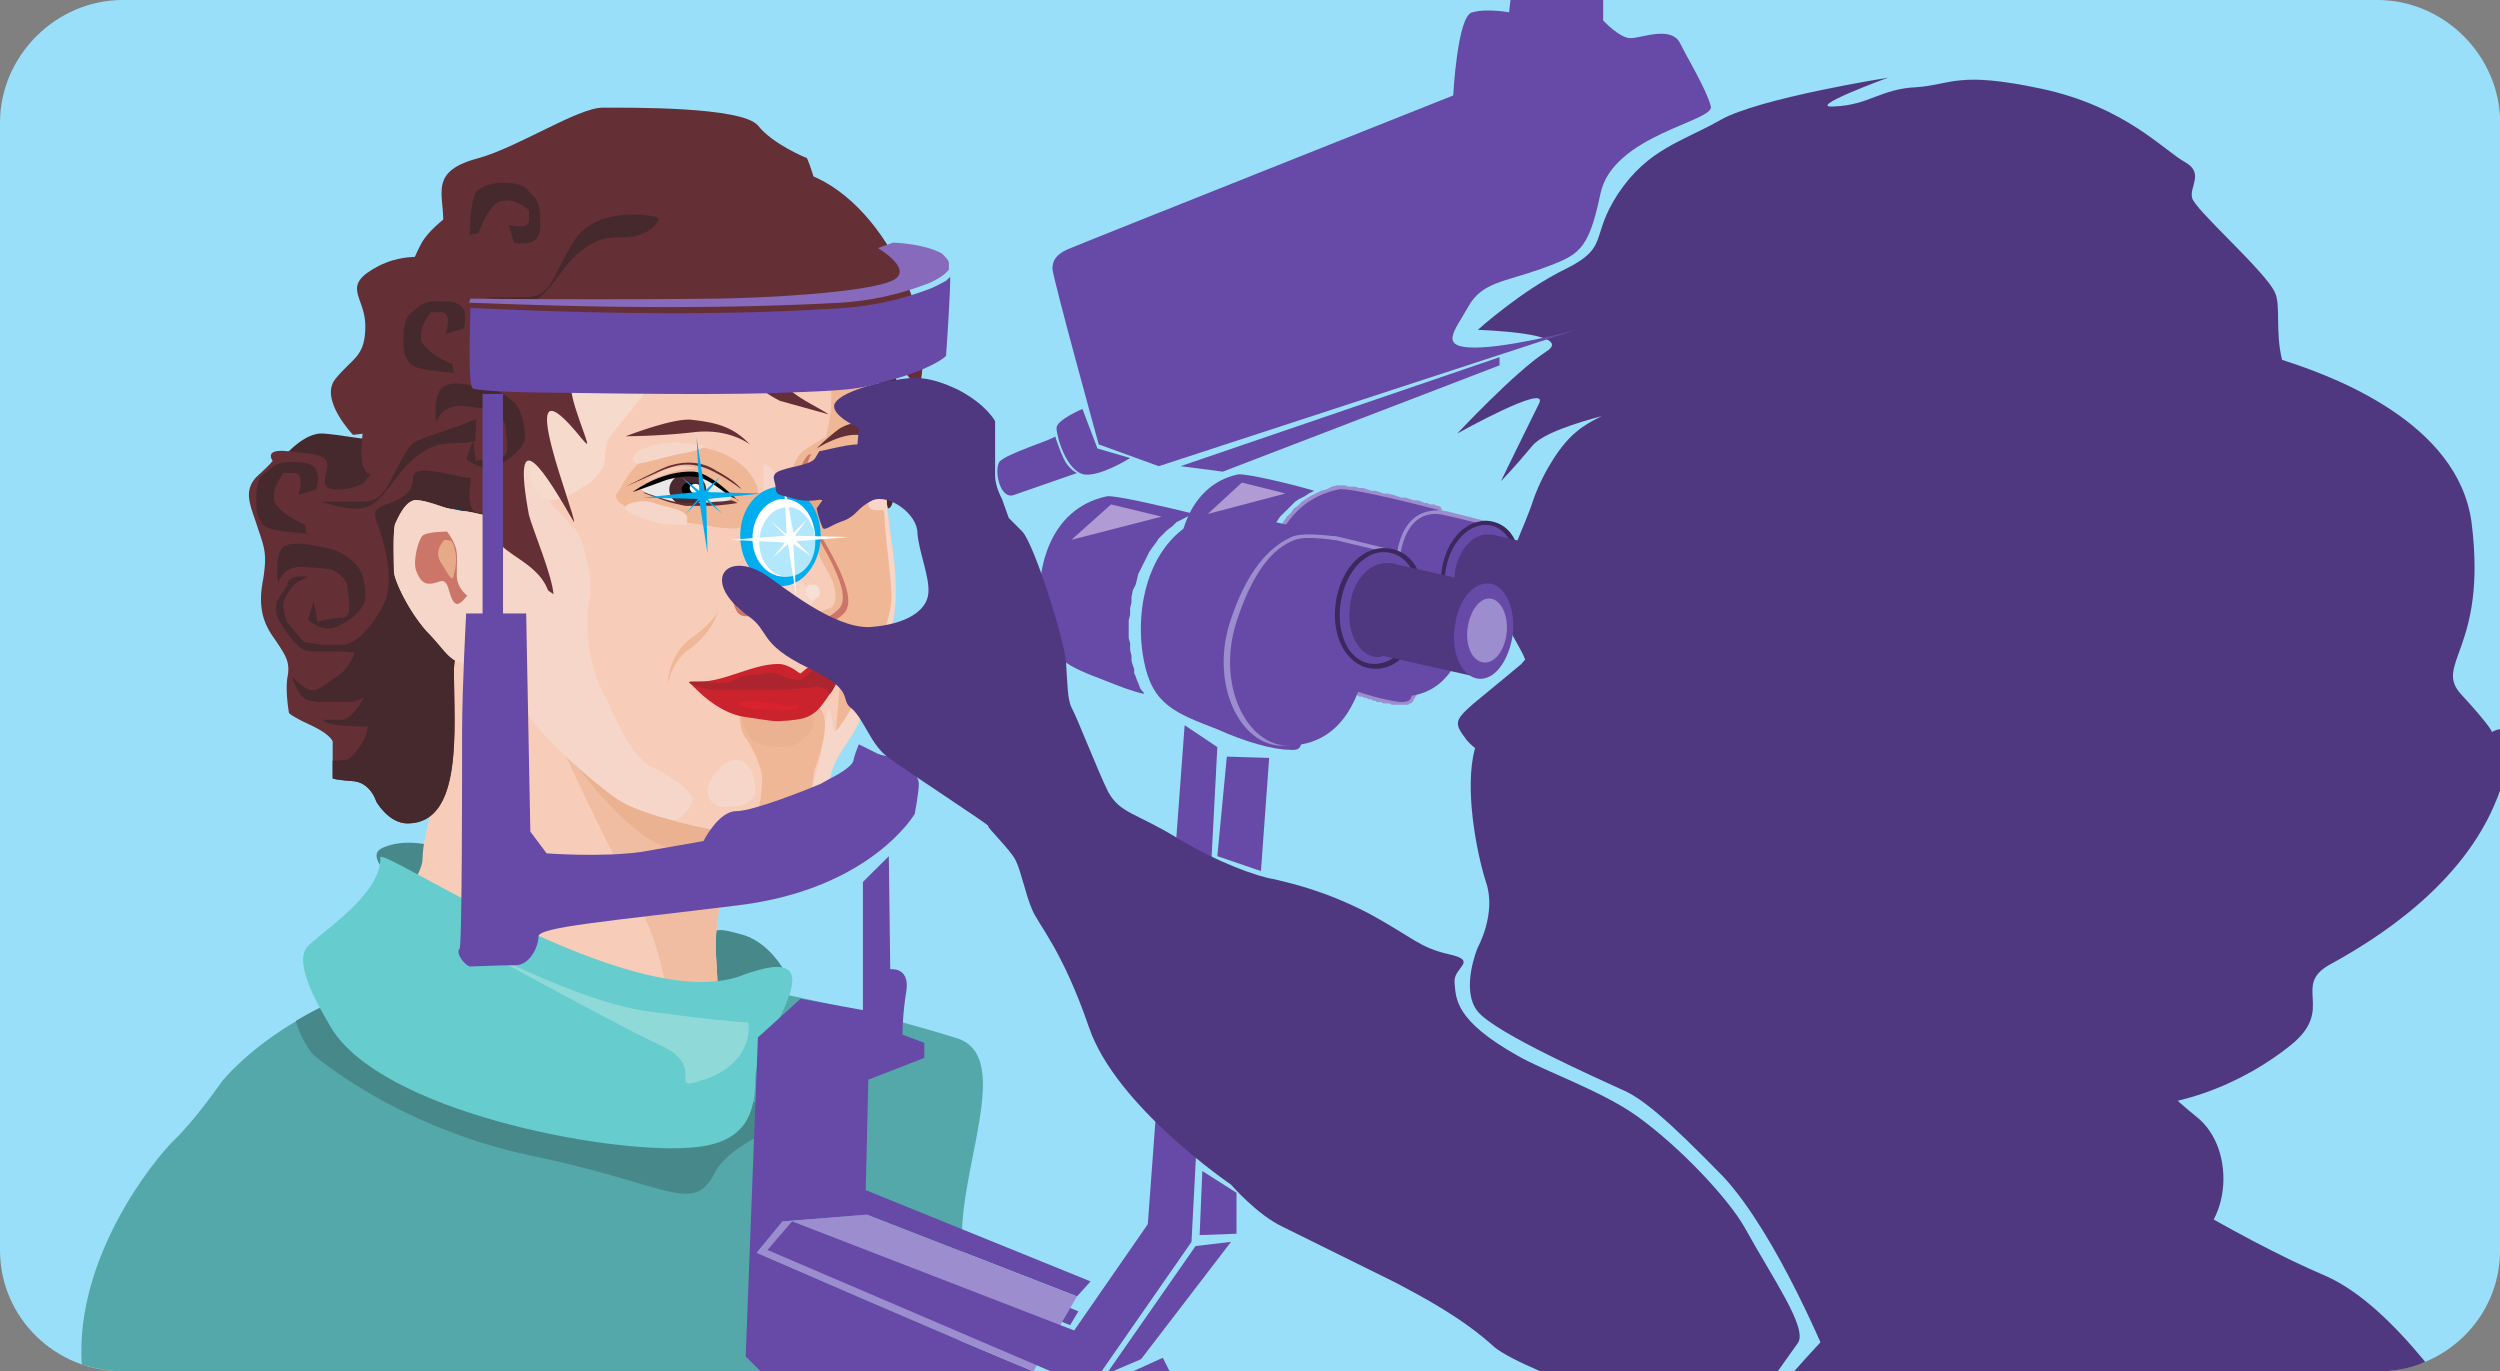 <svg xmlns="http://www.w3.org/2000/svg" width="91.148" height="50"><rect width="100%" height="100%" fill="#808080" stroke="none"/><defs><clipPath id="a"><path d="M0 0h91.148v50H0Zm0 0"/></clipPath><clipPath id="b"><path d="M53 2h38.148v48H53Zm0 0"/></clipPath></defs><g clip-path="url(#a)"><path fill="#99dff9" d="M4.473 0H86.68c2.437 0 4.472 2.04 4.472 4.473v41.101c0 2.489-2.035 4.426-4.472 4.426H4.473C2.039 50 0 48.062 0 45.574V4.473C0 2.039 2.04 0 4.473 0"/></g><path fill="#cbc1e6" d="M8.797 49.852c.25 0 .496.05.695.148h-1.39c.199-.098.449-.148.695-.148ZM33.152 50h-1.39c.246-.098.445-.148.695-.148.246 0 .496.05.695.148zm-5.914 0h-1.394c.199-.098.449-.148.695-.148.25 0 .5.05.7.148zm-5.914 0H19.93c.199-.098.449-.148.695-.148.25 0 .5.05.7.148zm-5.918 0h-1.39c.199-.098.449-.148.695-.148.25 0 .5.05.695.148"/><path fill="#47898a" d="M14.215 32.105c-.2-.445-.895-.992-.149-1.242.793-.297 1.938-.097 2.586.399.645.496 2.383 2.238 1.688 2.586-.695.347-2.336 1.39-2.883.746-.547-.649-1.242-2.489-1.242-2.489m14.316 3.185s-.5-.895-1.394-1.192c-.895-.25-1.192-.352-1.442.347-.297.696-.941 1.39.051 1.442.992.097 1.191.148 2.04.148.792 0 .745-.746.745-.746"/><path fill="#54a8aa" d="M8.102 39.414s3.23-4.074 10.14-4.223c6.906-.152 14.363 1.938 16.7 2.68 2.285.797-.649 6.016.347 8.45.496 1.144 0 2.437-1.144 3.679H4.473c-.496 0-.993-.098-1.493-.25-.246-3.926 2.637-7.453 3.333-8.148.792-.747 1.789-2.188 1.789-2.188"/><path fill="#47898a" d="M11.383 38.418s3.031 2.687 8.05 3.73c4.97 1.043 5.817 2.137 6.61.645.746-1.54 4.426-2.086 1.59-2.586-2.88-.496-8.496-.89-10.586-1.59-2.035-.695-3.078-1.687-3.777-1.887-.2-.05-.497-.199-.793-.347a10.83 10.83 0 0 0-1.692.844c.2.695.598 1.191.598 1.191"/><path fill="#6749a8" d="M47.914 17.895c-.648-.2-2.488-.649-2.785-.598-1.84.398-2.387 2.535-2.086 4.074.246 1.242.895 1.492 2.039 1.938.445.199.844.347 1.242.449l-.05-.051-.051-.098-.051-.101-.047-.098-.05-.101-.052-.149v-.098l-.05-.101-.047-.148v-.149l-.051-.2v-.148l-.05-.199v-.945l.05-.2v-.195l.05-.199.048-.2.05-.151.051-.196.051-.199.098-.152.05-.196.098-.148.102-.2.097-.152.102-.148.148-.148.25-.247.149-.152.148-.098.2-.097.148-.102.2-.097"/><path fill="#9c8dce" d="M52.285 18.39h-.148l-.098-.05h-.102l-.097-.05-.149-.048h-.152l-.297-.101h-.148l-.149-.047-.148-.051-.2-.05h-.148l-.152-.052-.149-.046H50l-.297-.102h-.148l-.149-.05h-.25l-.101-.048h-.297l-.2.047-.199.102-.199.05-.195.098-.2.102-.152.097-.148.098-.149.152-.148.098-.098.149-.152.148-.098.148-.101.153-.098.199-.101.148-.098.196-.05.152-.048.2-.05.195-.051.152-.051.2-.047.198v.196l-.05.199v.945l.05.2v.148l.047.2v.148l.05.148.051.102v.097l.051.149.047.101.05.098.052.101.047.098.05.102.051.046.098.102.05.05.051.098.098.051.102.098.05.05.098.051.098.047.05.051.098.05.102.048.097.05.102.051.097.051.102.047.098.05.148.052.102.05.097.047.149.051.101.05.098.048h.102l.097.05.051.051h.098l.101.051.098.047h.05l.102.05h.098l.05.051h.098l.102.047h.047l.101.051H50l.05.05h.098l.051.052h.149l.101.05h.2l.097.047h.598l.047-.047h.05l.051-.05.047-.051v-.051l.05-.05v-.048h.052v-.101l.05-.047v-.05l.047-.052V25l.051-.05v-.098l.05-.102v-.047l.052-.101v-.098l.046-.102v-.097l.051-.098v-.25l.051-.102v-.097l.05-.102v-.097l.048-.051v-.246l.05-.102v-.246h.051v-.25l.047-.05v-.15l.05-.05v-.148l.052-.047v-.2l.047-.05v-.102l.05-.047v-.101l.051-.098v-.148l.05-.051v-.149l.048-.101v-.2l.05-.046v-1.79l-.05-.1v-.2l-.047-.05v-.196l-.05-.05v-.052l-.102-.047h-.047l-.102-.05"/><path fill="#6749a8" d="M52.434 18.59s-3.227-.848-3.625-.746c-2.239.445-2.883 2.933-2.536 4.82.297 1.441 1.043 1.738 2.387 2.238.942.395 1.887.645 2.434.696.398 0 .347-.2.398-.301.149-.149.547-2.086.598-2.434 0-.347.445-1.691.445-2.086v-1.343c0-.2-.101-.844-.101-.844"/><path d="M58.598 22.766s-.844.695-1.54 1.289c-.695.547-.597.648-.199 1.195.399.547 1.043.594 1.243.496.199-.098.945-1.043 1.043-1.441a5.1 5.1 0 0 0 .148-1.196c0-.394.102-.644-.195-.644-.25 0-.5.3-.5.3"/><path fill="#6749a8" d="M51.043 25.398c-1.39.047-2.383-1.937-1.738-3.976.695-2.086 1.59-2.387 1.937-2.684.399-.25 1.293-.05 1.293-.05s1.64 2.335 1.192 3.378c-.247.797-.395 3.332-2.684 3.332"/><path fill="#9c8dce" d="M51.344 22.219c-.352-.301-.399-.797-.45-1.246-.05-1.192.348-2.582 1.84-2.336l1.79.449c-.051.496-.051.992-.149 1.539-.152.797-.45 1.492-.844 2.238l-2.187-.644"/><path fill="#6749a8" d="m53.48 22.664-1.988-.547c-.746-.25-.797-3.828 1.192-3.332l1.691.399s-.102 1.492-.25 2.039c-.2.547-.645 1.441-.645 1.441"/><path fill="#3b285c" d="M54.176 18.984c2.136.102 1.344 4.575-.696 3.88-1.59-.645-1.046-3.829.696-3.88"/><path fill="#6749a8" d="M54.176 19.137c.695 0 1.191.793 1.144 1.836-.101.996-.746 1.793-1.492 1.793-.695 0-1.195-.797-1.144-1.793.101-1.043.746-1.836 1.492-1.836"/><path fill="#503880" d="M54.223 19.484c.101 0 .25 0 .351.047.594.149 2.285.5 2.781.598-.546 0-.992.695-1.093 1.539-.047.7.199 1.293.547 1.492l-2.73-.644h-.102c-.598 0-1.043-.649-.946-1.493.051-.843.598-1.539 1.192-1.539"/><path d="M57.504 20.129c.547 0 .898.695.848 1.539-.051.898-.547 1.594-1.094 1.594-.5 0-.895-.696-.797-1.594.05-.844.5-1.54 1.043-1.54"/><path fill="#fff" d="M57.457 20.625c.348 0 .645.5.594 1.043-.047.598-.395 1.098-.746 1.098-.344 0-.594-.5-.547-1.098.05-.543.347-1.043.699-1.043"/><path fill="#b19bd4" d="m46.867 17.992-1.59-.398-1.242 1.144zm0 0"/><path fill="#652f36" d="M12.871 15.855s-1.242-1.293-.644-2.039c.644-.793 1.093-.793 1.093-1.937 0-1.094-.945-1.442.496-2.188 1.395-.695 2.04.149 2.286-1.093.3-1.293-.743-2.286 1.343-2.832 1.442-.399 3.63-1.84 4.524-1.84.945 0 5.07-.047 5.664.648.547.696 1.789 1.192 1.789 1.192s.746 1.691.05 1.84c-.695.148-5.316 2.035-6.312 2.382-.941.352-3.379.899-4.918 1.989-1.543 1.046-4.523 3.78-4.523 3.78l-.848.098"/><path fill="#f7cdba" d="M26.84 30.367s-.797 2.735-.746 4.274c.101 1.543.148 3.332.25 3.629l.097.25.051.746s-4.672.843-9.394-1.145c-4.672-1.988-4.922-2.535-4.922-2.535.797-.496 3.23-3.379 3.23-4.273 0-.993.797-3.282.848-4.028.098-.746.098-.894.098-.894v-1.84c0-.196.199-.742.199-.742s1.441-.747 2.086-.102c.648.648 2.488 1.84 3.879 3.184 1.39 1.34 2.832 2.332 3.23 2.582.348.25 1.094.894 1.094.894"/><path fill="#f1bda2" d="M20.129 26.39c0 .15 1.59 3.579 2.734 5.715 1.145 2.188 1.145 2.836 1.442 3.88.297.992.496 1.738.894 2.238.25.297.696.742 1.242 1.043h.051l-.05-.746-.098-.25c-.102-.297-.149-2.086-.25-3.63-.051-1.538.746-4.273.746-4.273s-.746-.644-1.094-.894c-.398-.25-1.84-1.243-3.23-2.582a13.23 13.23 0 0 0-1.243-1.094c-.148 0-.25 0-.398.047-.547.199-.746.547-.746.547"/><path fill="#eab291" d="M20.875 27.734s1.84 2.536 3.23 3.082c.895.399 1.79.743 2.387.895.2-.746.348-1.344.348-1.344s-.746-.644-1.094-.894c-.398-.25-1.84-1.243-3.23-2.582l-.102-.102c-.047 0-.098 0-.148.05-.844.052-1.391.895-1.391.895"/><path fill="#46292d" d="M10.438 16.55s.695-.792 1.343-.745c.645.05 1.34.199 1.637.199.25.05 1.242.098 1.195.348-.101.3-.398 1.242-.996 1.64-.644.45-.445 1.094-1.34.547-.945-.547-1.441-.996-1.543-1.195-.148-.246-.296-.793-.296-.793"/><path fill="#652f36" d="M21.125 12.672s-2.387 3.086-2.387 4.226c-.05 1.145-.449 2.336-.996 2.04-.496-.25-1.242-.45-1.984-.45-.746 0-1.145.149-1.145 1.192 0 1.047-.148 1.691.496 2.539.696.89 1.442 1.14 1.59 1.437.102.25-.148 0-.148.848 0 2.035.347 5.516-1.692 5.516-.695 0-1.14-.797-1.14-.797s-.2-.692-.848-.743c-.695-.05-.742-.101-.742-.101v-1.34s-.05-.25-.797-.598c-.746-.347-.797-.449-.797-.449s-.148-.844-.047-1.34c.098-.547-.101-.797-.5-1.39-.394-.547-.593-1.145-.394-2.137.148-.945.05-1.145-.2-1.89-.25-.794-.546-1.294-.05-1.84.547-.497.597-.594.597-.594s-.347-.45.547-.348c.895.098 1.442.098 1.442.496 0 .395-.348.895.347.895.696 0 .993-.25.993-.25s1.789-2.188 2.832-2.883a13.166 13.166 0 0 1 2.636-1.34c.496-.25 1.442-.648 1.442-.648l.945-.051"/><path fill="#46292d" d="M18.39 17.047s-.347.547-1.492.348c-1.191-.247-1.84-.399-1.84.05 0 .496-.347.696-.843.895-.547.2-.645.25-.445.797.199.496.644 1.988.246 2.832-.399.843-1.043 1.539-1.54 1.539h-.695l-.699-.098-.594-.695s-.199-.45-.148-.746c.098-.301.297-.645.594-.797l.3-.149s-.699-.097-.746.25c-.05.348-.797.645-.199 1.54.547.843.793.945 1.14.945h1.094c.301 0 .399.05.399.05s-.149.497-.547.794c-.398.25-.793.648-1.094.546-.297-.097-.644-.496-.644-.496s.25.844.644.895c.399.05.149.05.399.05h1.19l.399-.152s-.446.797-.793.797h-.696s.047.149.594.2c.496.05 1.043.05 1.043.05s-.047.399-.348.793c-.297.399-.394.399-.394.399s-.2.05-.5.05h-.047v.645s.047.05.742.101c.649.051.848.743.848.743s.445.797 1.14.797c2.04 0 1.692-3.48 1.692-5.516 0-.848.25-.598.148-.848-.148-.297-.894-.547-1.59-1.437-.644-.848-.496-1.492-.496-2.54 0-1.042.399-1.19 1.145-1.19.742 0 1.488.198 1.984.448.5.247.895-.746.946-1.84l-.297-.05m14.067-3.977s.594 1.942.547 2.485c-.05.547-.348 1.097-.348 1.543 0 .398.098.445 0 .746-.101.347-.101.695-.3.695-.25 0-.497-2.137-.547-2.484-.047-.399-.247-1.492-.247-1.89 0-.395-.05-.497 0-.747.047-.246.149-.348.149-.348v-2.234l.793 1.39-.047.844"/><path fill="#f7cdba" d="M32.207 15.207c.25.598.25.996.2 1.64-.052.65-.052.696-.052.696s-.148-.148 0 .996c.102 1.191.497 2.734.2 4.125-.348 1.39-.946 3.031-1.242 3.68-.297.644-.797 1.14-.993 1.789-.152.644-.398 1.441-1.195 1.836-1.54.797-3.828.25-5.816-.446-.696-.25-1.09-.597-1.09-.597s-2.785-2.086-3.582-3.828c-.793-1.739-.547-.942-1.39-.891-.845.047-.946-.45-1.692-1.195-.696-.793-1.192-1.887-1.192-2.188 0-.246-.047-1.539.051-1.738.098-.2.398-.945.844-.844.5.047 1.144.395 1.59.395.5 0 1.293.398 1.343 0 0-.395.645-3.18 1.145-3.875.547-.696 1.043-1.344 1.242-1.59.2-.2.793-.797 1.242-.797.399 0 .993-1.242 2.883-1.39.594-.696 2.93-.45 3.328-.696.399-.2 2.637 0 3.133.348 1.293.945.598 3.281 1.043 4.57"/><path fill="#efb796" d="M30.121 15.855c0-.05.348-1.043.098-2.136-.2-1.047-.399-1.492-.399-1.492s.598-.348 1.293-.348c.25 0 .547.05.797.148.195 1.043 0 2.336.297 3.18.25.598.25.996.2 1.64v.4c-.696.398-1.493.745-1.84.448-.446-.3-.446-1.789-.446-1.84"/><path fill="#f5d6c9" d="M21.52 21.77c-.247.894-.047 2.484.398 3.328.398.847.895 1.941 1.242 2.336.348.398.45.449.45.449s1.39.648 1.64 1.191c.047.2-.2.598-.648.848a10.42 10.42 0 0 1-1.293-.399c-.696-.25-1.09-.597-1.09-.597s-2.785-2.086-3.582-3.828c-.793-1.739-.547-.942-1.39-.891-.845.047-.946-.45-1.692-1.195-.696-.793-1.192-1.887-1.192-2.188 0-.246-.047-1.539.051-1.738.098-.2.398-.945.844-.844.5.047 1.144.395 1.59.395.5 0 1.293.398 1.343 0 0-.098 0-.196.051-.395.047.098.098-.199.149-.648.199-.992.593-2.336.945-2.832.195-.25.348-.496.547-.696.047 0 .097.047.097.098.102.399-.894 2.637-.25 3.68.649.992.797.844 1.047 1.293.496.148.844 2.086.743 2.633"/><path fill="#efb796" d="M32.406 15.855c-.398-.25-.996-.449-1.543-.25-.941.348-1.34.696-1.59.848-.246.149-.695 1.14-.394 1.688.348.547.894 2.039 1.289 2.683.398.649.348 1.242.102 1.344-.301.098-.45.2-.797.148l-.399-.05-.246-.047s-.398-.051-.598-.051h-.546s-.348.297-.098.297c.246 0 1.14.05 1.293.3.148.298 1.738 1.044 1.738 1.887 0 .793-.148 1.692-.148 2.336 0 .2 0 .446.047.696.199-.446.546-.844.796-1.34.297-.649.895-2.29 1.243-3.68.297-1.39-.098-2.934-.2-4.125-.148-1.144 0-.996 0-.996s0-.047.051-.695c0-.395.051-.696 0-.993"/><path fill="#f5d6c9" d="M29.324 29.871c.098-.348.25-.945.399-1.539.297-.945.199-1.293.297-1.793.101-.445.199-.941.3-.445.098.496-.05.945.496.097.547-.843.547-1.34.895-1.984.394-.648.793-1.84.793-2.437 0-.645-.246-2.387-.246-2.735 0-.347-.051-.445-.051-.445s-.547.098-.547-.2c0-.296.399-.199.496-.597.102-.398-.05-.844 0-1.14 0-.25.102-1.098 0-1.344-.097-.297-.097-.2-.347-.649-.246-.496-.149-1.289-.149-1.59 0-.297-.496-.644-.098-.644.149 0 .247-.098.395-.2.148.993-.047 2.188.25 2.981.25.598.25.996.2 1.64-.052.65-.052.696-.052.696s-.148-.148 0 .996c.102 1.191.497 2.734.2 4.125-.348 1.39-.946 3.031-1.243 3.68-.296.644-.796 1.14-.992 1.789-.101.547-.351 1.289-.996 1.738"/><path fill="#efb796" d="M26.988 26.094s-.05.398.149.746c.25.297.648 1.094.648 1.59 0 .449-.101 1.492-.5 1.64-.394.2.649.297.945.2.301-.153.997-.497 1.145-.747.148-.25.297-1.144.297-1.343.05-.2.25-.696.297-.993.699-2.683-2.086-1.343-2.98-1.093"/><path fill="#eab291" d="M29.672 26.094c.05 0-.895.148-1.738.097-.895-.046-.895-.097-.895-.097s.098.843.645 1.043c.597.148 1.195.148 1.492-.098.347-.3.496-.45.496-.648l.05-.2s-.1-.097-.05-.097"/><path fill="#efb796" d="M26.195 19.234c.098 0 .696.102.895-.05.246-.098.695-.993.496-1.489-.2-.449-.45-.746-.996-1.043-.598-.351-1.688-.55-2.633-.199-.945.395-1.344 1.39-1.39 1.442-.102.097-.2.246.046.445.797.598 2.586.695 3.582.894"/><path fill="#e9e9e9" d="M26.54 18.34s.151-.2.1-.297c-.05-.102-.894-.7-1.042-.746-.149-.102-.45 0-.797.047-.348.05-1.442.5-1.442.5l.25.148s1.043.399 1.489.399c.449 0 1.047 0 1.195-.051h.246"/><path fill="#4a2a2e" d="M25.05 18.441c.4 0 .696-.25.696-.597 0-.301-.297-.598-.695-.598-.348 0-.649.297-.649.598 0 .347.301.597.649.597"/><path fill="#e7aa89" d="M29.922 18.54c-.102.05.246.444.047.398-.246-.051-.742-.747-.742-.997v-.246s.097-.449.148-.547c.098-.152.398-.449.496-.496.098-.05.348-.25.496-.25.2-.05.102.25.149.399.05.097.199.097.449.148.25.047.297.047.597.246.497.25.543.5.395.7-.148.199-.547.496-.941.593-.45.149-.895.051-1.094.051"/><path fill="#e9e9e9" d="M31.86 17.695s-.547.645-1.192.547c-.598-.101-.996-.148-1.145-.25-.101-.05-.101-.148-.101-.199.05-.05.547-.45.797-.496.25-.05.746-.05.996 0 .297.098.644.398.644.398"/><path fill="#4a2a2e" d="M30.766 18.29c.297 0 .597-.247.597-.497 0-.297-.3-.547-.597-.547-.348 0-.598.25-.598.547 0 .25.25.496.598.496"/><path fill="#652f36" d="M29.773 16.352s.793-.497 1.391-.497c.547 0 .992.051 1.14.098.153 0 .301.149.301.149s-.746-.696-.945-.696c-.25 0-.644-.047-1.094.25a8.278 8.278 0 0 0-.793.696m-2.437-.149s-.746-.598-2.04-.445c-1.288.148-2.483.148-2.483.148s1.789-.699 2.437-.597c.844.097 1.488.246 2.086.894"/><path d="M26.89 18.242s-.945-.996-1.593-1.047c-1.09-.047-2.035.598-2.235.746 0 0 .844-.296 1.243-.445.347-.101.894-.2 1.293-.05.445.148.941.648 1.14.695.2.101.25.148.2.101h-.047"/><path fill="#652f36" d="M27.04 17.844s-.895-.696-1.544-.848c-.594-.148-1.043 0-1.687.3-.649.298-.996.446-.996.446s1.242-.644 1.542-.746c.297-.098 1.043-.297 1.739.152.746.395.945.696.945.696m-.149.496s-.597.101-1.046.101c-.395 0-.992.047-1.637-.199l-.7-.25-.046-.05s1.043.398 1.488.398c.5 0 .797 0 1.145-.05.347 0 .445-.048.547-.048.097 0 .25.098.25.098"/><path fill="#f5d6c9" d="M23.855 18.34c-.546-.2-1.539.101-.793.398.645.297.993.348 1.493.399h.496v-.301c-.149-.297-.797-.348-1.196-.496"/><path d="M25.098 18.094c.152 0 .3-.102.3-.25 0-.149-.148-.25-.3-.25-.098 0-.246.101-.246.25 0 .148.148.25.246.25m5.718-.102c.098 0 .2-.097.2-.199 0-.148-.102-.2-.2-.2-.148 0-.25.052-.25.2 0 .102.102.2.25.2"/><path fill="#fff" d="M25.348 17.992a.21.21 0 0 0 .199-.199c0-.098-.098-.148-.2-.148-.097 0-.199.05-.199.148 0 .102.102.2.2.2m5.617-.098c.098 0 .148-.102.148-.153 0-.097-.05-.199-.148-.199-.102 0-.2.102-.2.2 0 .05.098.152.2.152"/><path fill="#f5d6c9" d="M25.695 16.254s-1.14-.25-1.937 0c-.844.246-.797.644-.496.644.297 0 1.093-.296 1.789-.398.695-.148.644-.246.644-.246"/><path fill="#f7cdba" d="M25.05 16.996s-.546-.047-1.042.25c-.45.25-.547.348-.547.348s.594-.25 1.094-.399c.543-.148.894-.097.894-.097l-.398-.102"/><path fill="#cc7569" d="M28.727 22.566c.05.047.25.149.449.2.246 0 .992.195 1.59-.399.597-.597-.598-2.437-1.293-3.582-.645-1.09.148-2.234.101-2.234-.101 0-.894 1.094-.199 2.234.645 1.098 1.84 2.883 1.242 3.48-.597.547-1.344.4-1.59.4-.199-.052-.398-.15-.3-.099"/><path fill="#cc7569" d="M28.68 22.566c.047.047.246.149.445.2.25 0 .996.148 1.59-.45.597-.546-.594-2.386-1.293-3.53-.645-1.141.152-2.235.101-2.235-.101 0-.894 1.094-.199 2.187.645 1.145 1.84 2.93 1.242 3.48-.597.595-1.34.446-1.59.395-.199 0-.398-.097-.296-.047"/><path fill="#652f36" d="M29.227 22.414s-.153-.394-.598-.394c-.496 0-.945.296-.649.296.352 0 .25-.097.649-.05.398 0 .598.148.598.148"/><path fill="#cc7569" d="M27.586 22.465s-.746-.149-.746-.445c0-.352.098-.696.25-.797.148-.051-.5.148-.399.547.098.398.149.644.446.695h.449"/><path fill="#f5d6c9" d="M27.832 16.898s.648.2.797 1.493c.2 1.34.148 1.988.598 2.734.394.742.546.941.246.941-.246 0-1.34-.148-1.739-.097-.398.05-.496-.348-.496-.348s.742 0 .645-.25c-.149-.2-.2-.2-.2-.2s-.25.102-.25-.495c0-.598.25-.996.301-1.34.098-.352.098-.399.098-.399v-2.039"/><path fill="#cc7569" d="M17.047 21.719c.05.05-.395-.246-.395-.746 0-.446.047-.793-.05-1.043-.102-.297-.301-.547-.301-.547s-.746 0-.895.148c-.148.149-.347.848-.246 1.246.149.395.297.547.598.496.297-.05.394-.199.543.051.101.246.152.645.351.696.196 0 .344-.301.395-.301"/><path fill="#e7aa89" d="M16.203 19.68s-.398.398-.148.797c.297.449.445.847.496.449.101-.348.101-.7 0-.996-.051-.348-.399-.2-.348-.25"/><path fill="#efb796" d="M26.195 22.266s-.203.449-.996.996c-.746.547-.844 1.441-.844 1.64 0 .246 0-.695.793-1.246a2.849 2.849 0 0 0 1.047-1.39"/><path fill="#ca232e" d="M29.176 24.55c-.051 0-.399-.343-.797-.343-.945 0-1.938.645-2.883.645-.398 0-.398 0-.348.05.051 0 .895 1.09 2.04 1.243.398.046.843.148 1.19.148 1.044-.05 1.294-.148 1.743-.797.149-.246.645-.793.2-.894-.301-.051-.65-.395-.798-.297-.199.097-.296.246-.347.246"/><path fill="#ac252e" d="M30.27 25.297a.534.534 0 0 0-.547-.246c-.399.047-1.043.097-1.442.097h-2.336c-.05 0-.496-.097-.746-.199l-.05-.047c-.051-.05-.051-.05.347-.05h.2c.296.05.546.05.745.05.45-.101.547-.3 1.043-.3.547-.051.598-.149.946 0 .347.148.597.199.746.199.097-.051.297-.25.445-.348.152-.05.2-.05.2-.05s-.048 0 0-.048c.148.098.3.247.5.247.347.05.148.398-.051.695"/><path fill="#d9222e" d="M29.074 25.695s.153.102-.097.149c-.25.101-.696 0-1.243 0-.547 0-.843-.149-.797-.196.051-.05.45-.152.895-.05.45.05.746.148.895.148.152-.05.347-.05.347-.05"/><path fill="#652f36" d="M31.957 17.344c-.047-.047-.246-.297-.793-.395-.496-.05-.746.047-.996.098-.2 0-.496.148-.496.148s.648-.394 1.242-.394c.649 0 1.043.543 1.043.543"/><path d="M31.91 17.742c-.101-.047-.3-.496-.894-.547-.399 0-.649 0-1.047.2-.395.148-.645.5-.645.5s0-.051.051-.102l-.102.102s.598-.5.997-.551c.347 0 .792-.047 1.14.101.399.149.5.297.5.297"/><path fill="#652f36" d="M31.86 17.742s-.645.547-1.094.5c-.446-.05-.547-.05-.895-.148-.398-.102-.45-.2-.45-.2l-.097.047s.844.45 1.293.45c.746-.051.844-.348 1.242-.649"/><path fill="#f7cdba" d="M30.766 16.5c0 .2.347.102.746.2.398.1.496.1.445-.098-.047-.797-1.242-.25-1.191-.102m.644.648s-.246-.101-.644-.101c-.399 0-.496.148-.496.148s.296-.097.644-.047h.496"/><path fill="#f6e0d6" d="M27.633 21.52s.199.347 0 .5c-.2.097-.246.097-.246.097s-.2-.148-.25-.297c-.047-.199-.047-.3.05-.347.149-.051.149-.051.247-.051.101 0 .152.148.199.098m2.187-.149s.149.297 0 .399l-.199.148s-.2-.148-.246-.297c0-.148 0-.25.098-.297h.199c.101 0 .148.098.148.047"/><path fill="#f6dbcd" d="M23.46 14.363c-.198.348-1.292 1.543-1.343 1.79-.097.745-.097.796-.097.796s-.2.496-.747.793c-.496.352-1.093.598-1.441.45-.398-.2-.547-.848-.547-1.196 0-.344.098-1.238.246-1.687.153-.45.399-1.196.7-1.54 1.14-1.492 4.074-.699 3.23.594"/><path fill="#46292d" d="M10.14 21.273s.15-.695.993-.597c.894.05.996.101.996.101s.547.297.547.645c0 .348.195 1.043-.153 1.094-.347 0-.941.148-.941.148l-.152-.746-.196.695s.547.45.993.25c.449-.148 1.093-.644 1.093-1.093 0-.399-.05-.895-.347-1.192-.25-.3-.746-.547-1.043-.598-.301-.05-1.196-.3-1.59-.05-.352.297-.2 1.343-.2 1.343m1.141-1.789c.149-.05-1.39-.05-1.687-.347-.25-.301-.25-.598-.25-.848 0-.246 0-.844.25-.992.297-.2.394-.45.992-.45s.844.051.945.301c.149.247 0 .696 0 .696l-.644.199s.246-.797-.153-.797h-.394s-.352.45-.352.746c0 .297-.047.297.25.598.297.297.895.547.895.547s0 .394.148.347m6.711-4.027c0-.148-2.234-.547-3.082.844-.844 1.344-.793 1.988-1.738 1.988H11.73s.993.398 1.641.2c.645-.247 1.043-1.192 1.688-1.739.597-.496.894-.598 1.742-.598.844 0 1.242-.597 1.191-.695"/><path fill="#f5d6c9" d="M27.535 28.879c-.05.445-.695.543-1.094.543-.449 0-.644-.297-.644-.594 0-.348.246-.598.348-.695.695-.895 1.44-.25 1.39.746"/><path fill="#d9e5ea" d="M17.543 23.508c.352 0 .598.3.598.597a.574.574 0 0 1-.598.598.604.604 0 0 1-.594-.598c0-.347.297-.597.594-.597"/><path fill="#aaaad0" d="M17.992 23.957c0 .05.051.098.051.148a.5.5 0 0 1-.5.497c-.246-.051-.445-.2-.445-.395.05.148.199.246.398.246.297.05.496-.2.496-.445v-.051"/><path fill="#fff" d="M17.496 23.656c.098 0 .246.102.2.25 0 .102-.102.2-.25.2-.098 0-.2-.098-.2-.25 0-.098.102-.2.25-.2"/><path fill="#652f36" d="M20.625 13.023c.945-.351 2.14-.695 3.23.196.051-.446-.894-1.242-.097-1.242 2.086 0 2.933 1.742 4.672 2.636 0 0 .894.246 1.789.496-.746-.496-2.485-1.093-1.64-2.336.546-.894 1.39-.398 2.038 0-.25-1.691 1.84-1.691 1.84-.05 0 .347.793 1.093 1.043 1.492.793-2.934-1.79-7.754-4.871-8.05-1.492-.15-3.875-1.442-6.215-.946-2.434.496-6.113 2.187-7.008 3.578-.941 1.59-4.273 11.828-.394 7.406.347-.348 2.484-.746 2.98-1.344.496-.593 2.633-1.836 2.633-1.836"/><path fill="#652f36" d="M20.973 12.227s-.446 1.242 0 2.632c.449 1.395.695 1.692 0 .848-2.336-2.734.05 3.129-.047 3.328-.946-1.64-2.336-3.976-1.64-.25.148.55.843 2.188.894 2.883-.051-.047-.149-.098-.2-.148-.496-1.293-2.238-1.293-2.238-2.782 0-.199-.894.496-.547-1.441.348-1.89-.199-2.535 1.047-4.078 1.29-1.54 2.73-1.637 2.73-1.637v.645"/><path fill="#652f36" d="M22.516 11.531s-1.493 1.938-1.493 2.285c0 .399-.05-.695-.347-.992-.25-.3-.645-1.394.398-1.937.992-.5 1.738-.7 1.938-.598.199.098-.496 1.242-.496 1.242"/><path fill="#46292d" d="M15.906 15.406s.149-.695 1.043-.594c.844.098.946.098.946.098s.546.348.546.695c0 .348.196.997-.152 1.047-.348.047-.941.149-.941.149l-.102-.746-.25.695s.598.445 1.047.297c.398-.2 1.094-.695 1.094-1.094 0-.445-.102-.941-.348-1.242-.3-.297-.746-.547-1.094-.547-.3-.05-1.144-.348-1.543-.05-.394.25-.246 1.292-.246 1.292m.746-1.789c.098-.047-1.394-.047-1.691-.347-.25-.297-.25-.547-.25-.844 0-.25 0-.797.25-.996.297-.2.348-.446.992-.446.598 0 .797.051.945.297.149.301 0 .696 0 .696l-.644.199s.246-.793-.152-.793h-.395s-.348.445-.348.746c0 .297-.101.297.246.594.301.347.895.547.895.547s0 .398.152.347m.446-4.969c.05.149 0-1.39.297-1.691.3-.246.546-.246.796-.297.25 0 .844 0 1.043.246.149.25.45.301.45.946.046.597 0 .796-.25.945-.25.148-.696.05-.696.05L18.54 8.2s.797.2.746-.195v-.348s-.45-.351-.746-.351c-.297.05-.297-.047-.598.25-.296.347-.496.945-.496.945s-.398.047-.347.148m6.909-.696c-.051-.101-2.29-.496-3.082.844-.844 1.344-.797 2.039-1.79 2.039h-1.44s1.042.348 1.687.148c.648-.199 1.043-1.191 1.64-1.691.645-.547.946-.645 1.743-.645.843 0 1.289-.546 1.242-.695"/><path fill="#66ccce" d="M26.988 35.586c3.926-1.488.547 2.437.547 3.73 0 1.239-.297 2.434-2.484 2.532-3.031.199-11.133-1.34-12.973-4.371-.348-.598-1.39-2.286-.894-2.934.347-.445 2.734-1.89 2.683-3.281 0-.446 9.145 5.765 13.121 4.324"/><path fill="#8fdad8" d="M15.906 33.746s4.77 2.734 7.754 3.133c2.98.398 3.625.398 3.625.398s.25 1.391-1.488 2.04c-1.692.593.098-.352-1.692-1.196-1.84-.844-8.199-4.375-8.199-4.375"/><g clip-path="url(#b)"><path fill="#503880" d="M66.7 49.703s-1.888-4.672-3.876-6.808c-2.039-2.09-2.98-2.883-3.726-3.184-.746-.348-4.575-2.035-5.22-2.832-.648-.797 0-2.336 0-2.336s.696-1.242.298-2.387c-.348-1.093-.797-3.43-.399-4.87.399-1.391 1.938-2.384 1.887-2.981-.047-.649-.992-1.442-.89-2.637.097-1.191.792-2.383 1.14-3.477.398-1.093 1.047-2.039 1.543-2.433.496-.45 1.79-1.047 2.535-1.047.742 0-3.383.648-4.125 1.543-.699.844-1.144 1.289-1.144 1.289s.992-2.035 1.39-2.832c.399-.793-2.98 1.094-2.98 1.094s2.086-2.235 3.23-2.98c1.14-.696-2.484-.798-2.484-.798s1.59-1.441 3.226-2.234c1.594-.797.848-1.145 1.891-2.734 1.094-1.641 2.336-1.891 3.727-2.684 1.394-.797 6.113-1.543 6.113-1.543s-3.129 1.145-1.938 1.047c1.243-.05 1.692-.649 2.985-.7 1.289-.097 1.488-.593 4.523.051 3.078.649 4.52 2.286 5.266 2.684.695.398.148.895.25 1.293.05.398 2.734 2.734 3.031 3.48.2.446 0 1.442.25 2.434 1.887.598 6.41 2.285 6.906 5.914.598 4.672-1.441 5.172-.347 6.313 1.093 1.191 1.093 1.343 1.093 1.343s.149-.101.297-.101v2.238c-.05.098-.05.149-.097.246-1.243 3.23-4.524 5.219-6.063 6.067-1.492.793.2 1.636-1.492 2.98-1.543 1.242-4.375 2.684-7.555 2.137-.25.597-.648 1.441-2.187 2.484-1.442.996-2.633 2.188-3.38 2.985-.694.793-3.679 3.976-3.679 3.976"/></g><path fill="#503880" d="M77.633 38.27S69.387 45.477 65.41 50h8.996c2.086-2.238 3.875-4.027 4.918-4.375 2.04-.594 2.285-3.727.746-4.918-1.539-1.242-2.437-2.437-2.437-2.437"/><path fill="#6749a8" d="M43.54 18.738c-.798-.199-2.884-.695-3.18-.644-2.137.445-2.684 2.781-2.387 4.57.297 1.39.996 1.64 2.285 2.137.5.199.996.398 1.441.496v-.047l-.097-.102-.051-.097-.051-.149-.047-.101-.05-.149-.051-.101v-.149l-.051-.148-.047-.149v-.199l-.05-.199v-.246l-.052-.2v-.648l.051-.199v-.246l.05-.2v-.198l.048-.25.101-.196.051-.199.047-.2.102-.198.097-.2.102-.199.097-.2.102-.148.148-.199.098-.148.297-.297.2-.152.152-.149.199-.098.195-.101.2-.098h.05"/><path fill="#6749a8" d="M48.508 19.531s-3.578-.941-4.024-.843c-2.484.496-3.183 3.28-2.785 5.367.301 1.64 1.145 1.937 2.684 2.535.996.45 2.039.746 2.637.746.445.05.394-.2.445-.297.2-.2.648-2.336.648-2.734.047-.348.547-1.89.547-2.336v-1.492c0-.25-.152-.946-.152-.946"/><path fill="#503880" d="M55.469 24.207s-.946.793-1.742 1.441c-.743.645-.696.743-.247 1.34.497.598 1.192.645 1.391.547.25-.101 1.094-1.144 1.191-1.59.102-.5.153-.945.153-1.394 0-.395.148-.696-.2-.696-.3 0-.546.352-.546.352"/><path fill="#9c8dce" d="M46.738 27.188c-1.492 0-2.636-2.188-1.89-4.524.746-2.285 1.754-2.863 2.246-3.09.449-.207 1.761.008 1.761.008s1.36 2.684.915 3.828c-.25.895-.497 3.727-3.032 3.777"/><path fill="#9c8dce" d="M47.316 23.559c-.398-.297-.496-.844-.546-1.34-.051-1.344.449-2.934 2.085-2.637l2.04.496c-.051.547-.098 1.145-.2 1.692-.148.894-.496 1.69-.894 2.535l-2.485-.746"/><path fill="#b19bd4" d="m42.348 18.836-1.84-.445-1.442 1.289zm0 0"/><path fill="#6749a8" d="M46.969 27.188c-1.492 0-2.633-2.188-1.887-4.524.742-2.285 1.633-2.793 2.137-2.984.476-.176 1.636.05 1.636.05S50.45 22.266 50 23.41c-.246.895-.496 3.727-3.031 3.777"/><path fill="#6749a8" d="m49.703 24.105-2.238-.644c-.844-.25-.895-4.277 1.39-3.73l1.891.449s-.148 1.687-.348 2.285c-.199.597-.695 1.64-.695 1.64"/><path fill="#3b285c" d="M50.45 19.98c2.433.051 1.59 5.07-.747 4.325-1.738-.746-1.144-4.274.746-4.325"/><path fill="#6749a8" d="M50.45 20.129c.843 0 1.39.894 1.288 2.039-.097 1.14-.793 2.039-1.64 2.039-.793 0-1.34-.898-1.243-2.039.102-1.145.797-2.04 1.594-2.04"/><path fill="#503880" d="M50.547 20.527c.148 0 .25 0 .348.051.746.149 2.585.594 3.183.695h-.05c-.477.215-.88 1-.997 1.739-.113.738.282 1.39.68 1.64l-3.313-.746c-.05.051-.101.051-.148.051-.648 0-1.145-.797-1.043-1.738.047-.946.645-1.692 1.34-1.692"/><path fill="#6749a8" d="M54.223 21.273c.597 0 .996.747.945 1.739-.098.945-.594 1.738-1.191 1.738-.598 0-1.043-.793-.946-1.738.051-.992.598-1.739 1.192-1.739"/><path fill="#9c8dce" d="M54.29 21.82c.398 0 .694.547.648 1.192-.051.644-.399 1.144-.797 1.144-.399 0-.696-.5-.645-1.144.05-.645.399-1.192.793-1.192"/><path fill="#6749a8" d="M16.75 34.594c.098.148.098-6.262.098-7.903 0-1.64.148-4.324.148-4.324h2.188l.152 7.953.594.793s1.988.149 3.43-.05c1.44-.247 2.288-.399 2.288-.399s.547-1.09 1.192-1.09c.644 0 2.734-.847 3.082-.996.348-.2.445-.246.445-.246s.696-.352.746-.598c.051-.25.2-.597.2-.597l.695.347c.25.102.996.2.996.2s.496.597.496.894c0 .3-.148 1.094-.148 1.094s-1.59 2.734-6.414 3.332c-4.82.594-7.305.793-7.305 1.14 0 .348-.297 1.047-.844 1.047-.547 0-1.64.047-1.64.047-.153 0-.547-.445-.399-.644"/><path fill="#6749a8" d="M17.594 23.36h.746v-8.997h-.746v8.996m-.446-12.129c1.489.051 7.754.399 13.567 0a10.8 10.8 0 0 0 3.031-.644c.3-.098.547-.246.746-.348.051-.05.102-.097.153-.148 0 .746-.153 2.883-.153 2.883s-.422.468-2.234.945c-.992.258-1.07.312-3.875.406-2.805.098-7.906-.012-8.551-.012-.648 0-2.336-.046-2.586-.148-.2-.05-.098-2.285-.098-2.934"/><path fill="#876abc" d="M17.148 10.887s0 .047-.05.148c1.492.047 7.48.336 13.57 0a10.584 10.584 0 0 0 3.031-.648 2.53 2.53 0 0 0 .746-.399l.149-.148v-.246c0-.102-.102-.2-.25-.348-.684-.379-1.79-.398-1.79-.398l-.546.199s1.394.812.488 1.2c-.906.39-4.14.605-6.351.64-2.215.031-6.551.031-8.997 0"/><path fill="#00adef" d="M28.48 21.371c.793 0 1.442-.844 1.442-1.84 0-.992-.649-1.789-1.442-1.789-.847 0-1.492.797-1.492 1.79 0 .995.645 1.84 1.492 1.84"/><path fill="#fff" d="M28.578 21.023c.649 0 1.145-.644 1.145-1.39 0-.797-.496-1.442-1.145-1.442-.644 0-1.144.645-1.144 1.442 0 .746.5 1.39 1.144 1.39"/><path fill="#b3e7fb" d="M28.727 21.023c.546 0 .996-.546.996-1.242 0-.695-.45-1.293-.996-1.293-.594 0-1.043.598-1.043 1.293 0 .696.449 1.242 1.043 1.242"/><path fill="#fff" d="m28.578 17.543.102 1.941-.598-.5.547.547-1.988.149 1.988.101-.45.547.548-.496.3 1.887-.101-1.887.648.445-.547-.547 1.938-.148-1.988-.05.445-.594-.496.496-.348-1.891"/><path fill="#00adef" d="m25.398 15.953.098 1.942-.644-.5.546.546-1.937.2 1.988.05-.449.547.496-.496.3 1.938-.05-1.938.598.496-.547-.547 1.988-.199-1.988-.05.445-.547-.547.5-.297-1.942"/><path fill="#6749a8" d="m57.457 12.027-15.21 4.97-2.188-.794s-1.688-6.113-1.688-6.41c0-.25.098-.5.547-.7.445-.195 14.066-5.613 14.066-5.613s.149-2.933.696-3.03c.543-.153 1.34 0 1.34 0l.05-.45h3.38v.746s.597.645.995.645c.399 0 1.442-.446 1.79.148.296.598.992 1.742 1.14 2.34.152.543-3.578 1.043-4.023 3.18-.45 2.136-.797 2.234-2.137 2.734-1.395.496-2.188.496-2.684 1.39-.5.895-1.097 1.489.246 1.489 1.293 0 3.68-.645 3.68-.645m-14.414 4.969 1.539.2 10.09-3.876v-.297l-11.629 3.973"/><path fill="#6749a8" d="M39.465 14.91s-.945.399-.945.695c0 .301.347 1.543.992 1.692.597.098 1.691-.598 1.691-.598l-1.191-.347-.547-1.442"/><path fill="#6749a8" d="M38.469 15.906s.25.793.449 1.043c.2.246.348.297.348.297l-2.29.797c-.496.2-.742-.848-.546-1.195.203-.297 2.039-.844 2.039-.942M40.559 50l1.043-.445 3.28-4.278-1.292.153L40.406 50h.153m3.179-4.969 1.344-.05v-1.493l-1.246-.793-.098 2.336m.645-13.816 1.59.543.3-4.125-1.543-.047-.347 3.629M29.422 44.582h2.187l7.707 3.23-.3.5-9.594-3.73"/><path fill="#6749a8" d="m27.734 50-.547-.547.446-11.629 1.555-1.41 2.273.414v-4.672l.945-.941.051 4.125s.695-.102.594.742c-.149.895-.149 1.64-.149 1.64l.797.301v.547l-2.039.793-.098 4.028 8.2 3.328-.496.547-7.657-2.98-3.078.245-.945 1.145s7.305 3.18 10.09 4.324h-9.942"/><path fill="#9c8dce" d="m39.266 47.266-7.657-2.98-3.078.245-.945 1.145s7.305 3.18 10.09 4.324l1.59-2.734"/><path fill="#6749a8" d="m41.3 50 1.095-.496.25.496zm0 0"/><path fill="#503880" d="M76.89 41.8c-.5.2 4.622 3.329 7.903 4.72 1.242.546 2.484 1.742 3.629 3.132-.55.25-1.145.348-1.742.348H69.832c.992-1.54 2.188-3.082 2.98-3.48 1.395-.696 4.524-4.97 4.079-4.72"/><path fill="#6749a8" d="m43.191 26.441-1.343 18.192-2.684 3.875L28.88 44.53l-.899 1.043L38.32 50h1.84l3.281-4.723.942-18.039-1.192-.797"/><path fill="#503880" d="M36.035 30.117c.098 0-3.031-2.035-3.629-2.484-.644-.446-.894-1.39-1.343-1.79-.497-.347.199-.644-1.59-1.488-1.84-.894-1.391-1.343-2.188-1.89-1.789-1.293-.793-2.434.649-1.492.546.351 2.433 1.941 3.777 1.89 1.34-.097 2.086-.597 2.137-1.242.05-.598-.348-1.492-.399-2.187 0-.696-1.043-1.442-1.64-1.192-.594.297-.547.543-1.043.742-.496.153-.746.45-.797.2-.098-.2-.196-.645-.196-.645l.247-.348s-.547.149-1.043 0c-.446-.148-.696-.097-.696-.398 0-.25-.25-.496.2-.645.398-.152 1.093-.199 1.242-.449l.148-.246s.25-.05.695-.152c.45-.098.696-.098.696-.098l.05-.598s-.992-.445-.894-.843c.098-.399 1.39-.797 2.187-.895.747-.148 1.293-.148 2.336.348 1.043.547 1.34 1.144 1.34 1.144v1.985c0 .398.25.847.25.847l.25.696s.047.05.496.496c.446.5 1.54 3.976 1.59 4.773.051.746.051 1.34.2 1.64.199.349.945 2.286 1.34 3.083.448.793.995.742 2.534 1.687 1.493.895 2.883 1.391 3.532 1.493.597.148 1.789.398 3.43 1.242 1.636.894 1.835 1.242 2.929 1.492 1.094.246.148.473.2 1.02.05.593 0 1.382 2.288 2.671 1.043.598 3.016 1.258 4.356 2.203 1.59 1.141 3.332 3.012 3.926 4.055 1.043 1.89 2.304 3.668 1.953 4.215L64.812 50h-8.648c-.797-.348-1.39-.645-1.691-.895-1.192-1.093-2.735-1.886-3.578-2.335-.895-.45-3.23-1.59-4.125-2.04-.946-.445-1.887-1.539-1.887-1.539s-4.176-2.832-5.172-5.714c-.992-2.883-1.84-3.73-2.086-4.325-.25-.597-.398-1.394-.598-1.789-.199-.398-1.093-1.246-.992-1.246"/></svg>
